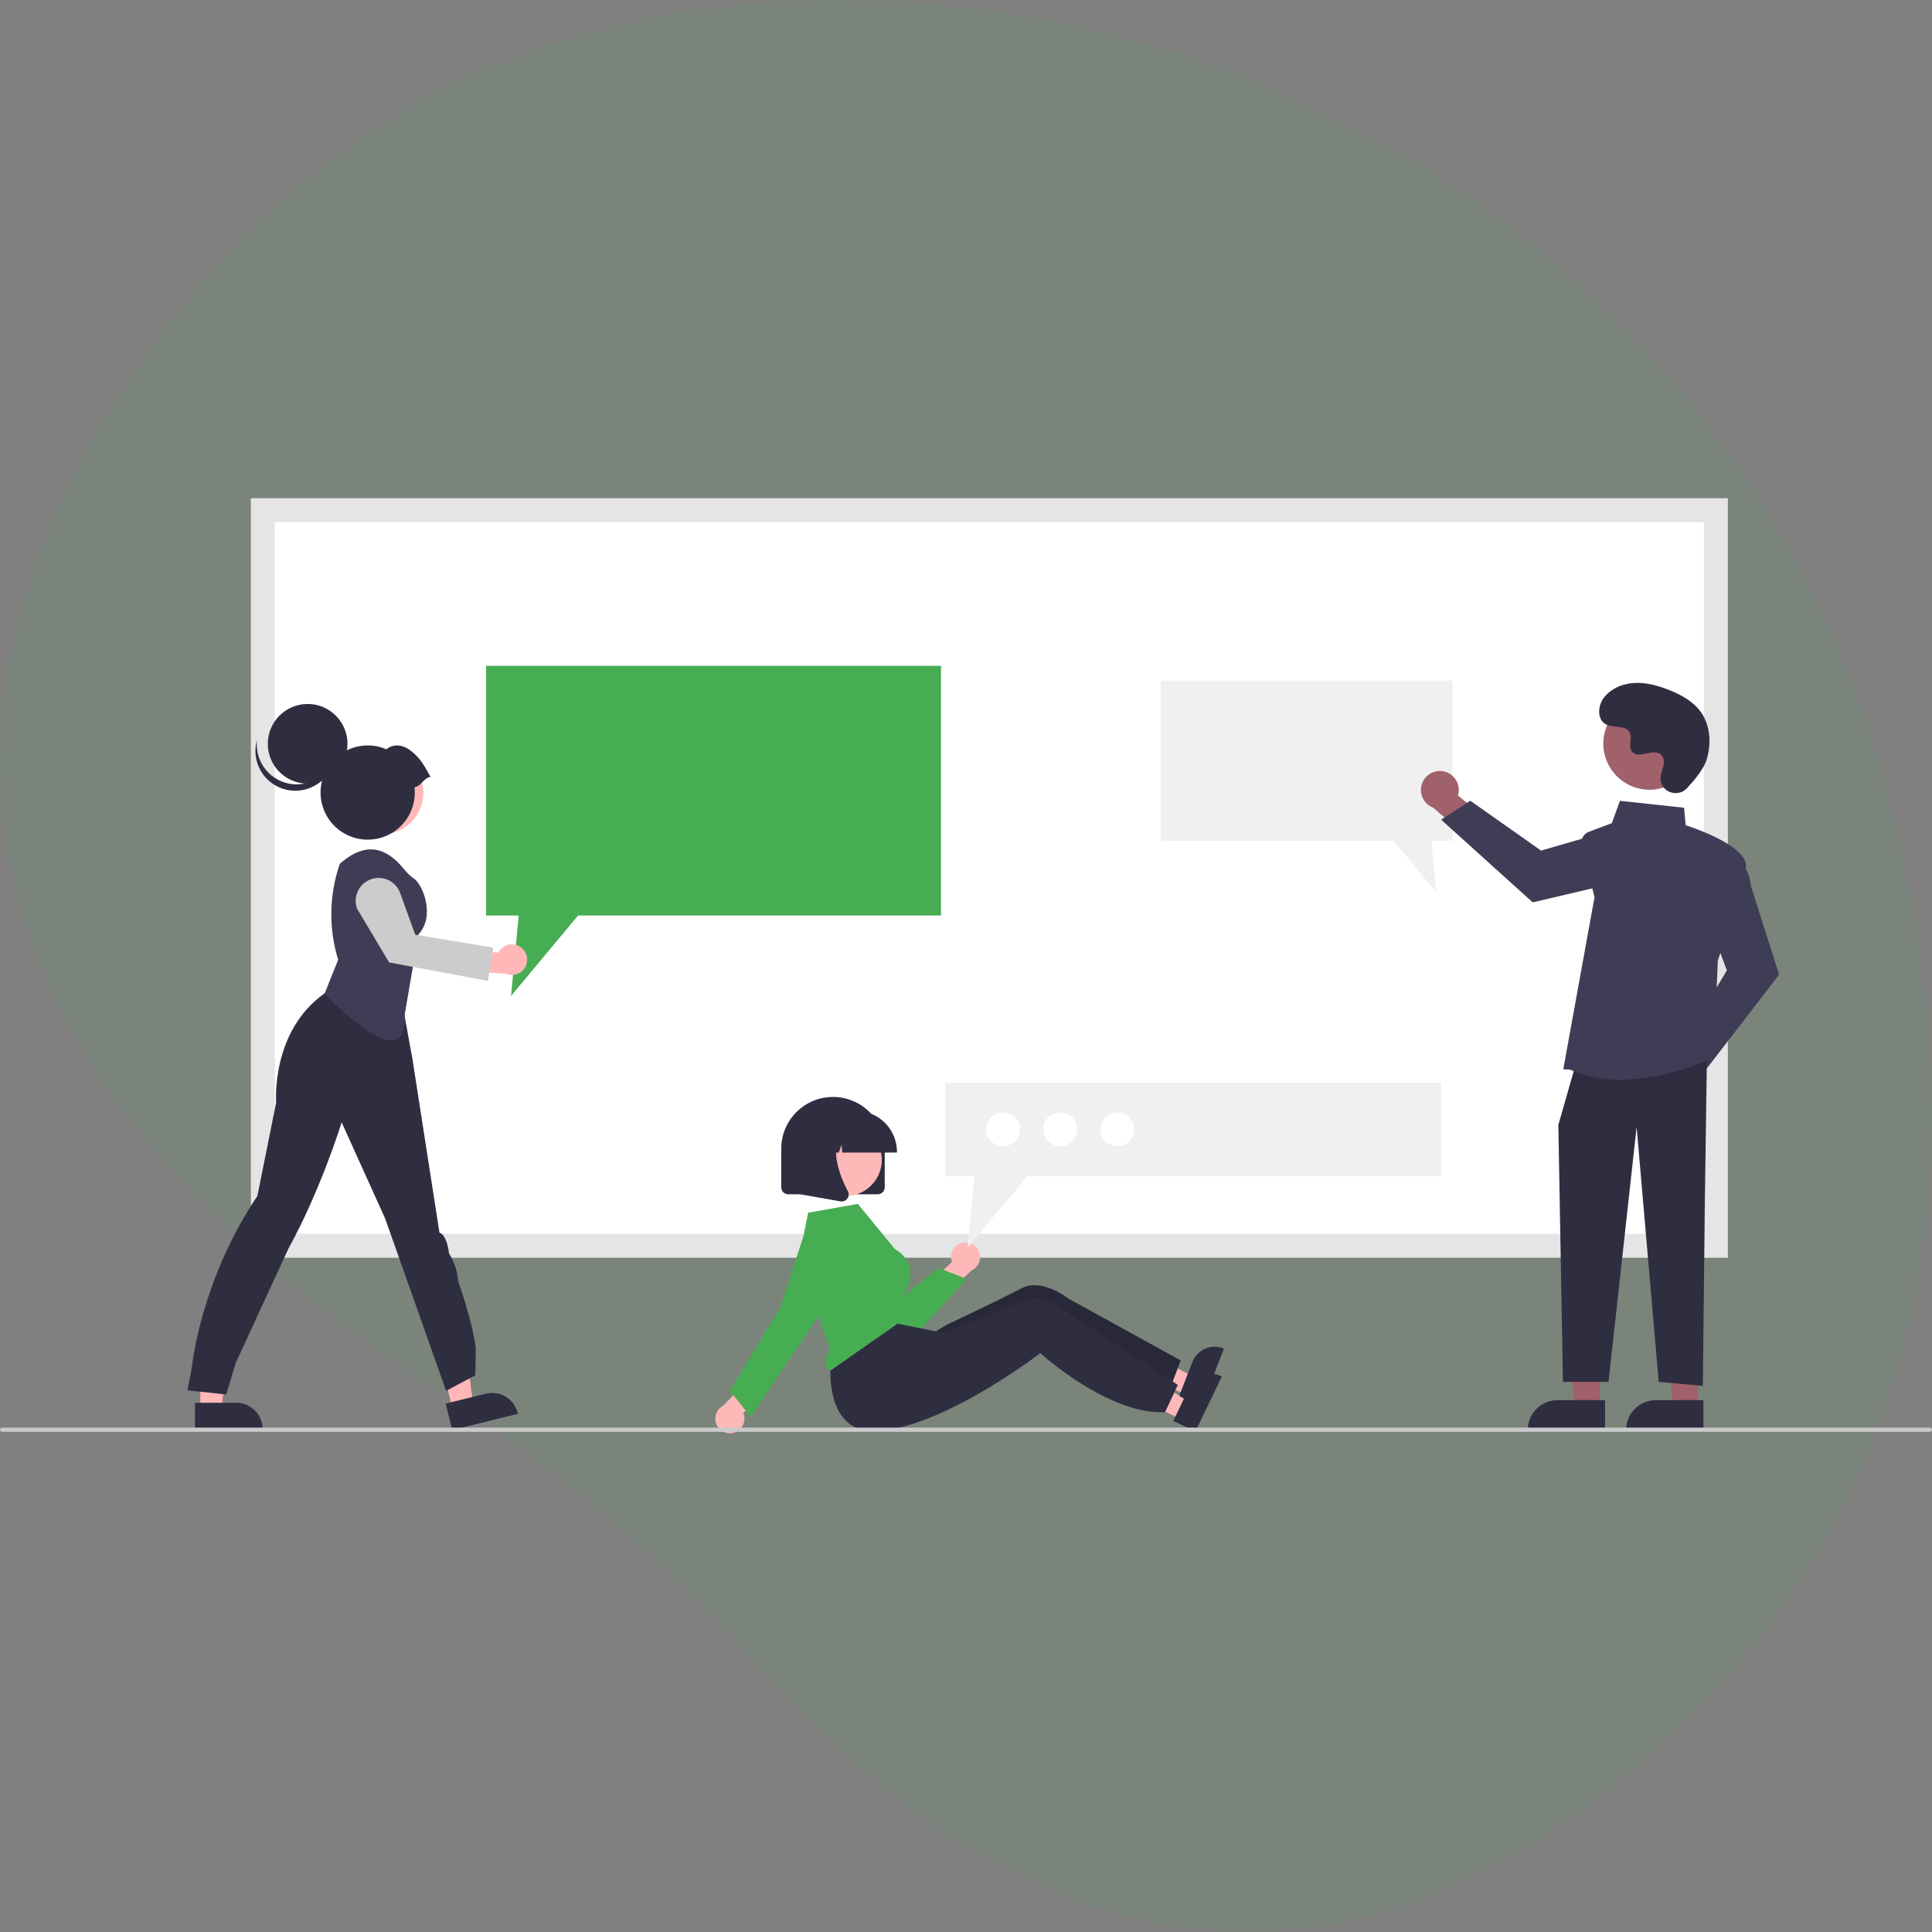 <svg width="349" height="349" viewBox="0 0 349 349" fill="none" xmlns="http://www.w3.org/2000/svg">
<rect x="0" y="0" width="349" height="349" fill="#808080" stroke="none"/>
<g clip-path="url(#clip0_169_352)">
<path opacity="0.1" d="M340.593 141.785C318.972 60.843 244.262 2.415 156.57 0.071C110.209 -1.168 61.425 13.47 25.907 64.694C-37.586 156.261 29.808 219.537 76.794 249.605C99.494 264.16 119.948 281.662 137.564 301.602C169.301 337.457 230.357 382.012 303.072 312.201C355.774 261.603 354.996 195.7 340.593 141.785Z" fill="#47AD52"/>
<g clip-path="url(#clip1_169_352)">
<path d="M47.483 225.042H309.957V92.165H47.483V225.042Z" fill="white"/>
<path d="M312.122 227.207H45.318V90H312.122V227.207ZM49.648 222.876H307.792V94.33H49.648V222.876Z" fill="#E5E5E5"/>
<path d="M169.986 120.276V165.376H104.426L92.314 179.908L93.697 165.376H87.804V120.276H169.986Z" fill="#47AD52"/>
<path d="M209.661 122.952V151.868H251.695L259.46 161.185L258.574 151.868H262.352V122.952H209.661Z" fill="#F0F0F0"/>
<path d="M36.184 254.642H39.977L41.781 240.015H36.184L36.184 254.642Z" fill="#FFB7B7"/>
<path d="M35.217 253.404L42.686 253.404H42.686C43.948 253.404 45.159 253.905 46.051 254.798C46.944 255.69 47.445 256.901 47.446 258.163V258.318L35.218 258.318L35.217 253.404Z" fill="#2F2E41"/>
<path d="M81.746 254.517L85.429 253.611L83.685 238.976L78.251 240.314L81.746 254.517Z" fill="#FFB7B7"/>
<path d="M80.511 253.546L87.763 251.762L87.764 251.762C88.989 251.46 90.285 251.658 91.365 252.311C92.445 252.965 93.221 254.02 93.522 255.246L93.559 255.396L81.686 258.318L80.511 253.546Z" fill="#2F2E41"/>
<path d="M33.852 251.154L34.64 247.124C34.64 247.124 36.09 231.561 46.498 216.029L49.885 199.156C49.885 199.156 48.879 186.385 58.589 179.472L61.583 177.41L72.078 178.011L74.502 191.283L79.387 222.684C79.387 222.684 80.647 222.802 81.12 226.433C82.081 227.958 82.649 229.697 82.774 231.495C82.774 231.495 85.274 238.391 85.943 243.468L85.865 248.436L80.586 251.248L69.585 220.136L61.717 202.743C61.717 202.743 57.93 214.998 52.129 225.496C52.129 225.496 44.184 242.693 42.597 246.186L40.864 251.904L33.852 251.154Z" fill="#2F2E41"/>
<path d="M68.945 150.705C73.088 150.705 76.447 147.346 76.447 143.203C76.447 139.06 73.088 135.701 68.945 135.701C64.802 135.701 61.443 139.06 61.443 143.203C61.443 147.346 64.802 150.705 68.945 150.705Z" fill="#FFB7B7"/>
<path d="M68.945 150.705C73.088 150.705 76.447 147.346 76.447 143.203C76.447 139.06 73.088 135.701 68.945 135.701C64.802 135.701 61.443 139.06 61.443 143.203C61.443 147.346 64.802 150.705 68.945 150.705Z" fill="#FFB8B8"/>
<path d="M58.611 179.552L61.087 173.366C59.338 167.699 59.445 161.62 61.393 156.018L61.867 155.628C65.995 152.229 69.618 152.848 72.98 157.006C73.521 157.682 74.154 158.279 74.861 158.78C76.344 159.82 78.696 165.472 75.59 168.785L73.105 183.279C73.367 191.282 67.56 188.268 58.611 179.552Z" fill="#3F3D56"/>
<path d="M94.12 171.138C93.8 170.896 93.43 170.727 93.038 170.643C92.645 170.559 92.239 170.562 91.847 170.652C91.456 170.743 91.089 170.917 90.773 171.164C90.456 171.412 90.198 171.725 90.016 172.083L83.758 171.596L82.535 175.326L91.381 175.89C92.003 176.156 92.7 176.185 93.341 175.972C93.983 175.758 94.523 175.316 94.861 174.731C95.199 174.145 95.31 173.456 95.173 172.794C95.037 172.132 94.662 171.543 94.12 171.138H94.12Z" fill="#FFB7B7"/>
<path d="M88.129 177.19L70.299 173.861L64.499 164.138C64.126 163.104 64.18 161.965 64.647 160.971C65.114 159.977 65.957 159.21 66.99 158.837C68.023 158.464 69.162 158.517 70.156 158.984C71.15 159.452 71.918 160.294 72.29 161.328L75.01 168.85L89.112 171.184L88.129 177.19Z" fill="#CCCCCC"/>
<path d="M55.573 141.56C59.547 141.56 62.77 138.338 62.77 134.363C62.77 130.388 59.547 127.166 55.573 127.166C51.598 127.166 48.376 130.388 48.376 134.363C48.376 138.338 51.598 141.56 55.573 141.56Z" fill="#2F2E41"/>
<path d="M49.365 140.323C50.296 140.996 51.376 141.436 52.512 141.607C53.649 141.778 54.81 141.674 55.898 141.304C56.986 140.934 57.97 140.308 58.767 139.48C59.564 138.652 60.151 137.645 60.479 136.544C60.355 137.531 60.027 138.481 59.517 139.336C59.007 140.19 58.325 140.929 57.515 141.507C56.705 142.084 55.784 142.487 54.81 142.691C53.836 142.894 52.831 142.894 51.857 142.689C50.883 142.484 49.963 142.08 49.153 141.502C48.344 140.923 47.663 140.183 47.154 139.328C46.645 138.474 46.318 137.522 46.195 136.535C46.072 135.548 46.155 134.546 46.439 133.592C46.278 134.873 46.465 136.174 46.979 137.358C47.494 138.543 48.318 139.567 49.365 140.323Z" fill="#2F2E41"/>
<path d="M77.768 140.331C76.511 138.081 76.031 137.142 74.411 135.774C72.978 134.564 71.216 134.209 69.795 135.355C68.113 134.629 66.242 134.464 64.46 134.885C62.677 135.307 61.078 136.292 59.901 137.695C58.722 139.097 58.028 140.842 57.921 142.671C57.814 144.499 58.3 146.314 59.306 147.844C60.312 149.375 61.785 150.54 63.506 151.167C65.227 151.794 67.104 151.848 68.859 151.323C70.614 150.798 72.152 149.721 73.246 148.252C74.34 146.783 74.93 145 74.93 143.168C74.929 142.847 74.91 142.525 74.872 142.206C76.108 142.032 76.532 140.504 77.768 140.331Z" fill="#2F2E41"/>
<path d="M299.02 194.175C299.043 193.678 299.175 193.193 299.407 192.753C299.638 192.313 299.963 191.929 300.359 191.629C300.754 191.328 301.211 191.118 301.697 191.013C302.183 190.908 302.686 190.91 303.17 191.021L307.666 184.685L312.182 186.478L305.708 195.336C305.469 196.138 304.943 196.824 304.232 197.264C303.521 197.705 302.672 197.869 301.848 197.726C301.023 197.583 300.28 197.142 299.759 196.488C299.238 195.833 298.975 195.01 299.02 194.175Z" fill="#A0616A"/>
<path d="M303.951 188.726L311.944 175.283L308.688 166.599L313.123 154.771L313.287 154.841C313.394 154.887 315.914 156.011 316.288 160.039L321.384 176.058L307.781 193.705L303.951 188.726Z" fill="#3F3D56"/>
<path d="M260.54 139.304C261.033 139.366 261.507 139.535 261.927 139.8C262.348 140.065 262.706 140.418 262.975 140.836C263.244 141.254 263.418 141.726 263.485 142.218C263.553 142.71 263.511 143.212 263.363 143.686L269.333 148.658L267.196 153.023L258.865 145.883C258.084 145.582 257.441 145.005 257.056 144.262C256.672 143.519 256.574 142.66 256.781 141.849C256.987 141.039 257.484 140.332 258.177 139.863C258.87 139.393 259.71 139.195 260.54 139.304Z" fill="#A0616A"/>
<path d="M265.591 144.642L278.376 153.651L287.286 151.076L298.735 156.412L298.653 156.57C298.599 156.673 297.283 159.099 293.238 159.16L276.873 163.003L260.331 148.076L265.591 144.642Z" fill="#3F3D56"/>
<path d="M288.985 254.191H284.541L282.426 237.047L288.986 237.047L288.985 254.191Z" fill="#A0616A"/>
<path d="M281.366 252.921H289.938V258.318H275.969C275.969 257.609 276.108 256.907 276.38 256.252C276.651 255.598 277.048 255.003 277.55 254.501C278.051 254 278.646 253.603 279.3 253.331C279.955 253.06 280.657 252.921 281.366 252.921Z" fill="#2F2E41"/>
<path d="M306.75 254.191H302.305L300.191 237.047L306.751 237.047L306.75 254.191Z" fill="#A0616A"/>
<path d="M299.131 252.921H307.702V258.318H293.733C293.733 257.609 293.873 256.907 294.144 256.252C294.415 255.598 294.813 255.003 295.314 254.501C295.815 254 296.41 253.603 297.065 253.331C297.72 253.06 298.422 252.921 299.131 252.921Z" fill="#2F2E41"/>
<path d="M308.331 191.614L307.968 216.992L307.606 250.346L299.63 249.621L295.642 203.578L290.566 249.621H282.332L281.502 203.215L284.403 193.064L308.331 191.614Z" fill="#2F2E41"/>
<path d="M283.608 193.219L282.393 193.166L288.036 162.075L285.726 152.677C285.605 152.188 285.669 151.672 285.904 151.227C286.139 150.782 286.529 150.438 287 150.261L291.158 148.702L292.627 144.663L304.217 145.911L304.502 149.069C305.757 149.471 316.1 152.916 315.386 156.84C314.682 160.714 310.523 172.901 310.312 173.518L309.584 190.996L309.494 191.041C309.386 191.095 301.398 195.022 292.72 195.022C289.589 195.074 286.483 194.46 283.608 193.219Z" fill="#3F3D56"/>
<path d="M297.968 142.663C302.576 142.663 306.312 138.927 306.312 134.319C306.312 129.71 302.576 125.974 297.968 125.974C293.359 125.974 289.623 129.71 289.623 134.319C289.623 138.927 293.359 142.663 297.968 142.663Z" fill="#A0616A"/>
<path d="M304.727 142.397C303.136 144.091 300.183 143.181 299.976 140.867C299.96 140.687 299.961 140.507 299.979 140.327C300.086 139.302 300.679 138.371 300.537 137.289C300.505 137.02 300.404 136.763 300.245 136.543C298.978 134.846 296.003 137.302 294.807 135.766C294.074 134.824 294.936 133.341 294.373 132.288C293.63 130.899 291.43 131.584 290.051 130.823C288.516 129.976 288.608 127.621 289.618 126.189C290.85 124.442 293.011 123.51 295.145 123.375C297.278 123.241 299.397 123.818 301.389 124.594C303.652 125.476 305.897 126.695 307.29 128.685C308.983 131.105 309.146 134.359 308.299 137.189C307.784 138.91 306.025 141.013 304.727 142.397Z" fill="#2F2E41"/>
<path d="M214.318 251.885L215.557 248.697L203.848 242.397L202.018 247.104L214.318 251.885Z" fill="#FFB8B8"/>
<path d="M220.96 243.567C220.434 243.362 219.874 243.263 219.31 243.276C218.746 243.288 218.19 243.411 217.674 243.638C217.158 243.865 216.692 244.192 216.302 244.6C215.912 245.007 215.606 245.488 215.402 246.013L214.566 248.163L213.277 251.481L212.961 252.294L217.093 253.902L221.09 243.619L220.96 243.567Z" fill="#2F2E41"/>
<path d="M213.277 245.749L212.738 247.179L211.392 250.747L211.36 250.837C207.932 251.277 204.174 250.414 200.697 249.072C199.307 248.536 197.945 247.928 196.616 247.251C194.651 246.258 192.891 245.209 191.486 244.313C189.372 242.956 188.065 241.937 188.065 241.937C188.065 241.937 187.72 242.249 187.095 242.784C186.257 243.501 184.919 244.62 183.223 245.938C182.577 246.444 181.882 246.973 181.14 247.525C175.67 251.583 168.651 240.757 168.651 240.757C168.651 240.757 170.625 239.5 171.141 239.256C172.802 238.47 176.703 236.616 180.069 234.968C181.803 234.118 183.393 233.321 184.461 232.755C188.241 230.742 192.94 234.55 192.94 234.55L213.277 245.749Z" fill="#2F2E41"/>
<path opacity="0.14" d="M213.277 245.749L212.738 247.179L211.392 250.747L211.36 250.837C207.932 251.277 204.174 250.414 200.697 249.072C199.307 248.536 197.945 247.928 196.616 247.251C194.651 246.258 192.891 245.209 191.486 244.313C189.372 242.956 188.065 241.937 188.065 241.937C188.065 241.937 187.72 242.249 187.095 242.784C186.257 243.501 184.919 244.62 183.223 245.938C182.577 246.444 181.882 246.973 181.14 247.525C175.67 251.583 168.651 240.757 168.651 240.757C168.651 240.757 170.625 239.5 171.141 239.256C172.802 238.47 176.703 236.616 180.069 234.968C181.803 234.118 183.393 233.321 184.461 232.755C188.241 230.742 192.94 234.55 192.94 234.55L213.277 245.749Z" fill="black"/>
<path d="M158.565 215.736H142.379C142.046 215.735 141.727 215.603 141.492 215.368C141.256 215.132 141.124 214.813 141.124 214.48V207.503C141.124 205.024 142.108 202.646 143.862 200.893C145.615 199.14 147.993 198.155 150.472 198.155C152.951 198.155 155.329 199.14 157.082 200.893C158.836 202.646 159.82 205.024 159.82 207.503V214.48C159.82 214.813 159.688 215.132 159.452 215.368C159.217 215.603 158.898 215.735 158.565 215.736Z" fill="#2F2E41"/>
<path d="M173.957 224.499C173.58 224.565 173.223 224.713 172.909 224.932C172.596 225.152 172.334 225.437 172.143 225.768C171.952 226.1 171.836 226.469 171.803 226.85C171.77 227.231 171.821 227.615 171.952 227.974L167.551 232.022L169.358 235.297L175.493 229.493C176.082 229.232 176.555 228.765 176.823 228.179C177.09 227.593 177.133 226.929 176.943 226.313C176.754 225.698 176.346 225.173 175.795 224.839C175.245 224.504 174.591 224.383 173.957 224.499V224.499Z" fill="#FFB8B8"/>
<path d="M160.714 242.903C160.515 242.903 160.316 242.894 160.117 242.877C158.929 242.778 157.787 242.379 156.796 241.718C155.805 241.056 154.999 240.153 154.452 239.095L147.401 225.523C146.939 224.634 146.838 223.601 147.118 222.639C147.399 221.677 148.039 220.86 148.906 220.358C149.774 219.856 150.801 219.708 151.775 219.944C152.749 220.18 153.594 220.783 154.135 221.626L160.64 236.222L169.492 229.03L174.617 231.025L165.961 240.581C165.296 241.311 164.486 241.895 163.582 242.295C162.679 242.694 161.702 242.902 160.714 242.903Z" fill="#47AD52"/>
<path d="M213.329 256.371L214.809 253.287L203.619 246.106L201.433 250.658L213.329 256.371Z" fill="#FFB8B8"/>
<path d="M220.59 248.587C220.082 248.343 219.53 248.201 218.967 248.17C218.404 248.139 217.841 248.219 217.309 248.406C216.776 248.592 216.286 248.882 215.866 249.259C215.447 249.635 215.105 250.09 214.861 250.599L213.862 252.678L212.322 255.887L211.945 256.674L215.941 258.594L220.716 248.648L220.59 248.587Z" fill="#2F2E41"/>
<path d="M212.762 250.172L212.115 251.556L210.499 255.011L210.46 255.097C207.008 255.273 203.327 254.123 199.965 252.519C198.619 251.877 197.308 251.166 196.036 250.389C194.152 249.248 192.478 248.068 191.146 247.066C189.143 245.551 187.918 244.434 187.918 244.434C187.918 244.434 187.549 244.719 186.885 245.205C185.995 245.855 184.575 246.868 182.783 248.051C182.099 248.506 181.366 248.98 180.584 249.474C174.819 253.099 166.62 257.514 159.646 258.446C147.398 260.084 150.281 243.74 150.281 243.74L160.029 238.677L164.167 239.517L168.774 240.449L170.407 240.782C170.407 240.782 170.717 240.664 171.25 240.461C172.966 239.805 176.998 238.256 180.481 236.872C182.275 236.158 183.922 235.485 185.03 235.002C188.953 233.286 193.346 237.444 193.346 237.444L212.762 250.172Z" fill="#2F2E41"/>
<path d="M132.444 258.836C132.817 258.751 133.167 258.584 133.468 258.349C133.77 258.114 134.016 257.815 134.19 257.475C134.364 257.134 134.461 256.759 134.474 256.377C134.488 255.994 134.417 255.614 134.267 255.262L138.453 250.992L136.479 247.815L130.652 253.928C130.077 254.219 129.629 254.71 129.392 255.309C129.156 255.908 129.147 256.573 129.368 257.178C129.589 257.783 130.024 258.286 130.591 258.592C131.158 258.897 131.818 258.984 132.444 258.836H132.444Z" fill="#FFB8B8"/>
<path d="M152.764 216.047C156.368 216.047 159.29 213.125 159.29 209.521C159.29 205.917 156.368 202.995 152.764 202.995C149.16 202.995 146.238 205.917 146.238 209.521C146.238 213.125 149.16 216.047 152.764 216.047Z" fill="#FFB8B8"/>
<path d="M144.273 227.637L149.958 243.754L149.924 243.811C149.134 245.118 148.875 246.172 149.177 246.86C149.257 247.034 149.373 247.19 149.518 247.315C149.664 247.441 149.835 247.533 150.019 247.586L163.472 238.183L163.001 234.414L163.028 234.372C164.328 232.292 164.749 230.407 164.279 228.772C163.854 227.449 162.935 226.341 161.713 225.677L161.666 225.64L154.956 217.474L145.987 219.067L144.273 227.637Z" fill="#47AD52"/>
<path d="M135.628 255.926L131.82 251.239L141.001 236.084L145.281 222.853L145.414 222.896L145.281 222.853C145.515 222.13 145.901 221.466 146.413 220.905C146.926 220.344 147.552 219.899 148.251 219.601C148.949 219.302 149.704 219.157 150.463 219.175C151.223 219.193 151.97 219.373 152.653 219.704C153.337 220.035 153.942 220.509 154.427 221.093C154.913 221.678 155.267 222.36 155.467 223.093C155.666 223.826 155.706 224.593 155.584 225.343C155.462 226.093 155.181 226.808 154.759 227.439L146.901 239.213L135.628 255.926Z" fill="#47AD52"/>
<path d="M162.032 208.201H152.135L152.034 206.78L151.526 208.201H150.002L149.801 205.385L148.795 208.201H145.847V208.062C145.849 206.101 146.629 204.221 148.015 202.835C149.401 201.449 151.281 200.669 153.242 200.667H154.637C156.598 200.669 158.477 201.449 159.864 202.835C161.25 204.221 162.03 206.101 162.032 208.062V208.201Z" fill="#2F2E41"/>
<path d="M152.054 217.038C151.98 217.038 151.905 217.031 151.832 217.018L144.585 215.74V203.762H152.563L152.365 203.993C149.617 207.198 151.687 212.394 153.166 215.207C153.275 215.413 153.324 215.645 153.306 215.878C153.289 216.11 153.206 216.333 153.068 216.52C152.952 216.68 152.799 216.811 152.623 216.901C152.447 216.991 152.252 217.038 152.054 217.038Z" fill="#2F2E41"/>
<path d="M260.327 195.58V212.453H185.578L174.784 225.404L176.017 212.453H170.765V195.58H260.327Z" fill="#F0F0F0"/>
<path d="M201.842 207.048C203.531 207.048 204.9 205.679 204.9 203.99C204.9 202.301 203.531 200.932 201.842 200.932C200.153 200.932 198.784 202.301 198.784 203.99C198.784 205.679 200.153 207.048 201.842 207.048Z" fill="white"/>
<path d="M191.521 207.048C193.21 207.048 194.579 205.679 194.579 203.99C194.579 202.301 193.21 200.932 191.521 200.932C189.832 200.932 188.463 202.301 188.463 203.99C188.463 205.679 189.832 207.048 191.521 207.048Z" fill="white"/>
<path d="M181.2 207.048C182.889 207.048 184.258 205.679 184.258 203.99C184.258 202.301 182.889 200.932 181.2 200.932C179.511 200.932 178.142 202.301 178.142 203.99C178.142 205.679 179.511 207.048 181.2 207.048Z" fill="white"/>
<path d="M348.618 258.653H0.382C0.281 258.653 0.184 258.612 0.112 258.541C0.04 258.469 0 258.372 0 258.27C0 258.169 0.04 258.072 0.112 258C0.184 257.928 0.281 257.888 0.382 257.888H348.618C348.719 257.888 348.816 257.928 348.888 258C348.96 258.072 349 258.169 349 258.27C349 258.372 348.96 258.469 348.888 258.541C348.816 258.612 348.719 258.653 348.618 258.653Z" fill="#CACACA"/>
</g>
</g>
<defs>
<clipPath id="clip0_169_352">
<rect width="349" height="349" fill="white"/>
</clipPath>
<clipPath id="clip1_169_352">
<rect width="349" height="168.907" fill="white" transform="translate(0 90)"/>
</clipPath>
</defs>
</svg>
